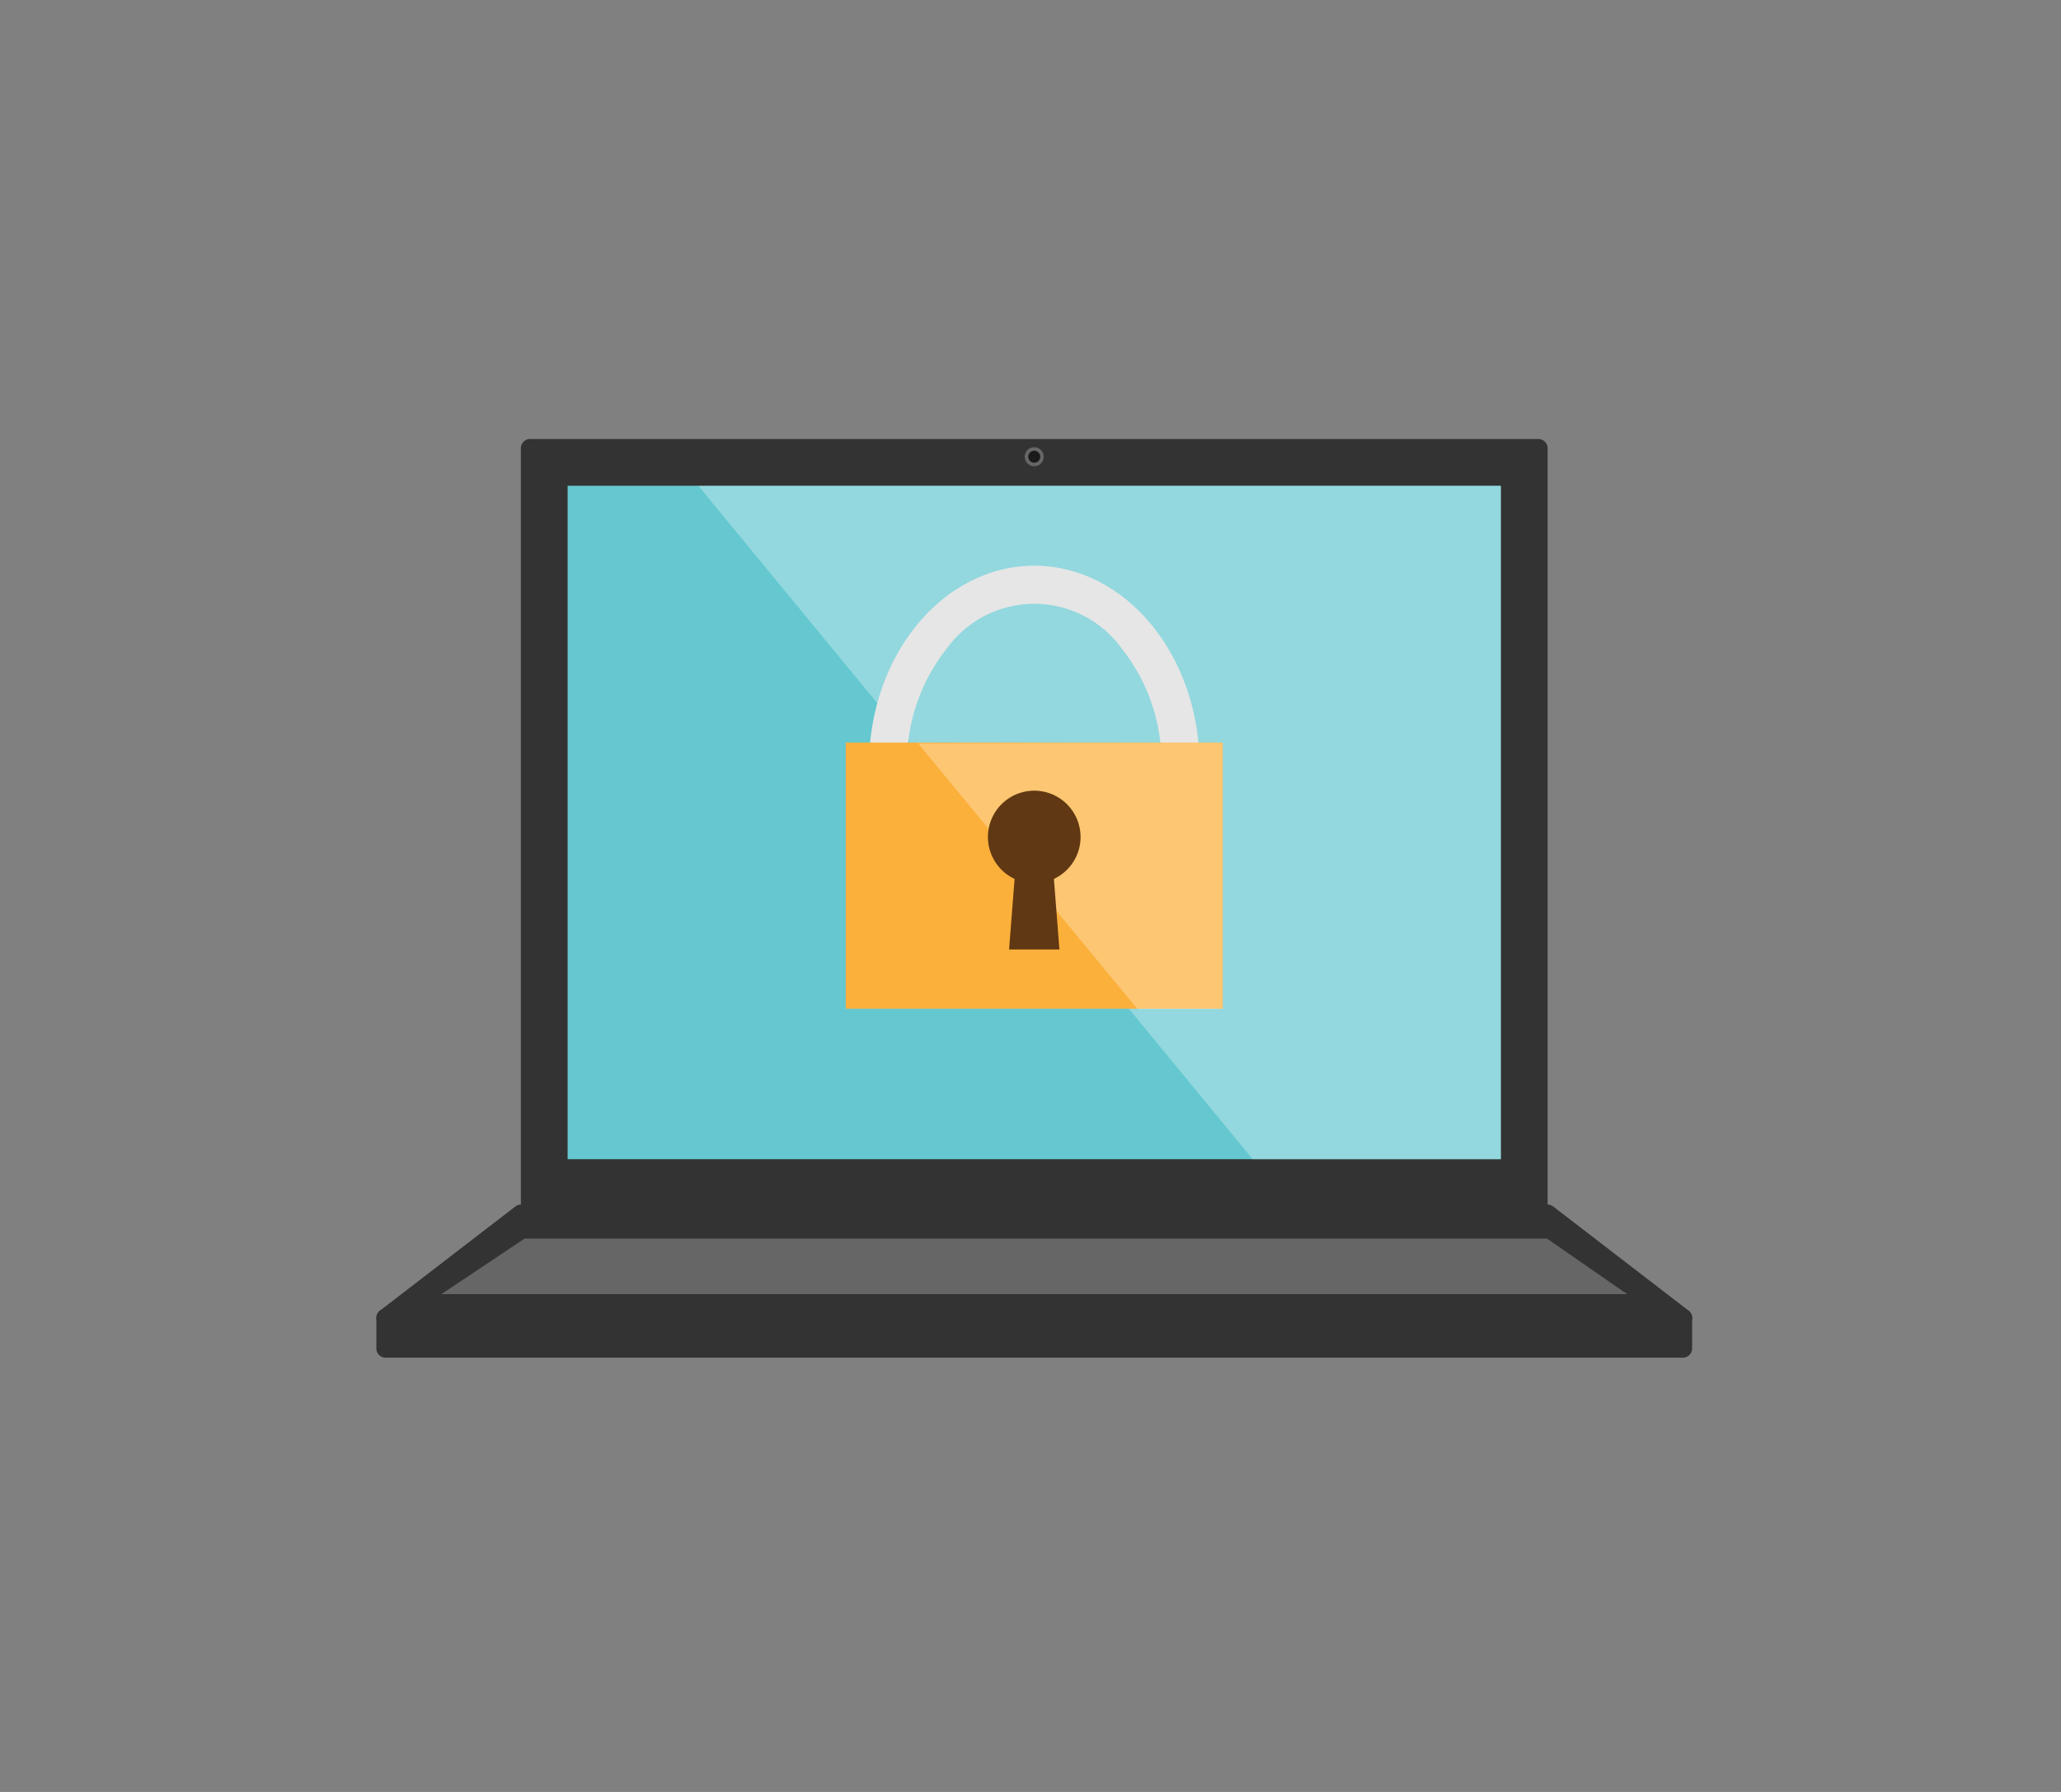 <svg xmlns="http://www.w3.org/2000/svg" xmlns:xlink="http://www.w3.org/1999/xlink" width="230" height="200" viewBox="0 0 230 200">
  <rect x="0" y="0" width="230" height="200" fill="#808080" stroke="none"/>
  <defs>
    <clipPath id="clip-path">
      <rect id="Rectangle_5054" data-name="Rectangle 5054" width="230" height="200" transform="translate(-11265 -16125)" fill="#fff"/>
    </clipPath>
    <clipPath id="clip-path-2">
      <rect id="Rectangle_3049" data-name="Rectangle 3049" width="146.836" height="102.528" fill="none"/>
    </clipPath>
    <clipPath id="clip-path-4">
      <rect id="Rectangle_3043" data-name="Rectangle 3043" width="89.56" height="75.162" fill="none"/>
    </clipPath>
    <clipPath id="clip-path-5">
      <path id="Path_8666" data-name="Path 8666" d="M388.357,122.224c0,.167,0,.333.005.5h4.247q-.005-.249-.005-.5a20.505,20.505,0,0,1,4.429-13.086,12.041,12.041,0,0,1,19.533,0A20.506,20.506,0,0,1,421,122.224q0,.25-.006.5h4.247c0-.166.005-.332.005-.5,0-12.333-8.257-22.33-18.443-22.33s-18.443,10-18.443,22.33" transform="translate(-388.357 -99.894)" fill="none"/>
    </clipPath>
    <linearGradient id="linear-gradient" x1="-1.49" y1="3.872" x2="-1.487" y2="3.872" gradientUnits="objectBoundingBox">
      <stop offset="0" stop-color="#b3b3b3"/>
      <stop offset="0.5" stop-color="#666"/>
      <stop offset="1" stop-color="#e6e6e6"/>
    </linearGradient>
    <clipPath id="clip-path-7">
      <rect id="Rectangle_3047" data-name="Rectangle 3047" width="34.002" height="29.746" fill="none"/>
    </clipPath>
  </defs>
  <g id="Mask_Group_355" data-name="Mask Group 355" transform="translate(11265 16125)" clip-path="url(#clip-path)">
    <g id="Group_2673" data-name="Group 2673" transform="translate(-11223 -16076)">
      <g id="Group_2417" data-name="Group 2417" clip-path="url(#clip-path-2)">
        <rect id="Rectangle_3040" data-name="Rectangle 3040" width="112.528" height="87.267" transform="translate(17.154 1.026)" fill="#333"/>
        <g id="Group_2409" data-name="Group 2409">
          <g id="Group_2408" data-name="Group 2408" clip-path="url(#clip-path-2)">
            <path id="Path_8660" data-name="Path 8660" d="M227.488,89.318H114.96a1.026,1.026,0,0,1-1.026-1.026V1.026A1.026,1.026,0,0,1,114.96,0H227.488a1.026,1.026,0,0,1,1.026,1.026V88.292a1.026,1.026,0,0,1-1.026,1.026m-111.5-2.051H226.462V2.051H115.985Z" transform="translate(-97.806)" fill="#333"/>
            <rect id="Rectangle_3041" data-name="Rectangle 3041" width="104.146" height="75.162" transform="translate(21.345 5.217)" fill="#65c8d0"/>
            <path id="Path_8661" data-name="Path 8661" d="M152.032,622.464H7.248l15.115-11.629H136.918Z" transform="translate(-6.222 -524.366)" fill="#333"/>
            <path id="Path_8662" data-name="Path 8662" d="M145.811,617.271H1.027A1.026,1.026,0,0,1,.4,615.433L15.517,603.8a1.025,1.025,0,0,1,.625-.213H130.7a1.025,1.025,0,0,1,.625.213l15.115,11.629a1.026,1.026,0,0,1-.625,1.838M4.042,615.22H142.8l-12.449-9.578H16.491Z" transform="translate(-0.001 -518.147)" fill="#333"/>
            <path id="Path_8663" data-name="Path 8663" d="M51.261,636.6l9.286-6.2h114.1l8.94,6.2Z" transform="translate(-44.005 -541.159)" fill="#666"/>
            <rect id="Rectangle_3042" data-name="Rectangle 3042" width="144.784" height="3.404" transform="translate(1.026 98.098)" fill="#333"/>
            <path id="Path_8664" data-name="Path 8664" d="M145.809,691.2H1.026A1.026,1.026,0,0,1,0,690.172v-3.4a1.026,1.026,0,0,1,1.026-1.026H145.809a1.026,1.026,0,0,1,1.026,1.026v3.4a1.026,1.026,0,0,1-1.026,1.026M2.051,689.146H144.784v-1.353H2.051Z" transform="translate(0 -588.669)" fill="#333"/>
            <g id="Group_2407" data-name="Group 2407" transform="translate(35.932 5.217)" opacity="0.3">
              <g id="Group_2406" data-name="Group 2406">
                <g id="Group_2405" data-name="Group 2405" clip-path="url(#clip-path-4)">
                  <path id="Path_8665" data-name="Path 8665" d="M315.693,112.013h27.695V36.851h-89.56Z" transform="translate(-253.828 -36.851)" fill="#fff"/>
                </g>
              </g>
            </g>
          </g>
        </g>
        <g id="Group_2411" data-name="Group 2411" transform="translate(54.975 14.141)">
          <g id="Group_2410" data-name="Group 2410" clip-path="url(#clip-path-5)">
            <rect id="Rectangle_3045" data-name="Rectangle 3045" width="36.885" height="22.829" transform="translate(0 0)" fill="url(#linear-gradient)"/>
          </g>
        </g>
        <g id="Group_2416" data-name="Group 2416">
          <g id="Group_2415" data-name="Group 2415" clip-path="url(#clip-path-2)">
            <rect id="Rectangle_3046" data-name="Rectangle 3046" width="42.069" height="29.707" transform="translate(52.384 33.879)" fill="#fbb03b"/>
            <g id="Group_2414" data-name="Group 2414" transform="translate(60.451 33.879)" opacity="0.28">
              <g id="Group_2413" data-name="Group 2413">
                <g id="Group_2412" data-name="Group 2412" clip-path="url(#clip-path-7)">
                  <path id="Path_8667" data-name="Path 8667" d="M427.036,239.421l24.49,29.657h9.512V239.332Z" transform="translate(-427.036 -239.332)" fill="#fff"/>
                </g>
              </g>
            </g>
            <path id="Path_8668" data-name="Path 8668" d="M492.468,282.44a5.168,5.168,0,1,0-7.362,4.679l-.614,7.875h5.617l-.614-7.875a5.168,5.168,0,0,0,2.974-4.679" transform="translate(-413.882 -238.022)" fill="#603813"/>
            <path id="Path_8669" data-name="Path 8669" d="M513.262,7.523A1.062,1.062,0,1,1,512.2,6.461a1.062,1.062,0,0,1,1.062,1.062" transform="translate(-438.783 -5.546)" fill="#666"/>
            <path id="Path_8670" data-name="Path 8670" d="M514.586,10.576a.668.668,0,1,1,.668-.668.669.669,0,0,1-.668.668" transform="translate(-441.168 -7.931)" fill="#1a1a1a"/>
          </g>
        </g>
      </g>
    </g>
  </g>
</svg>
